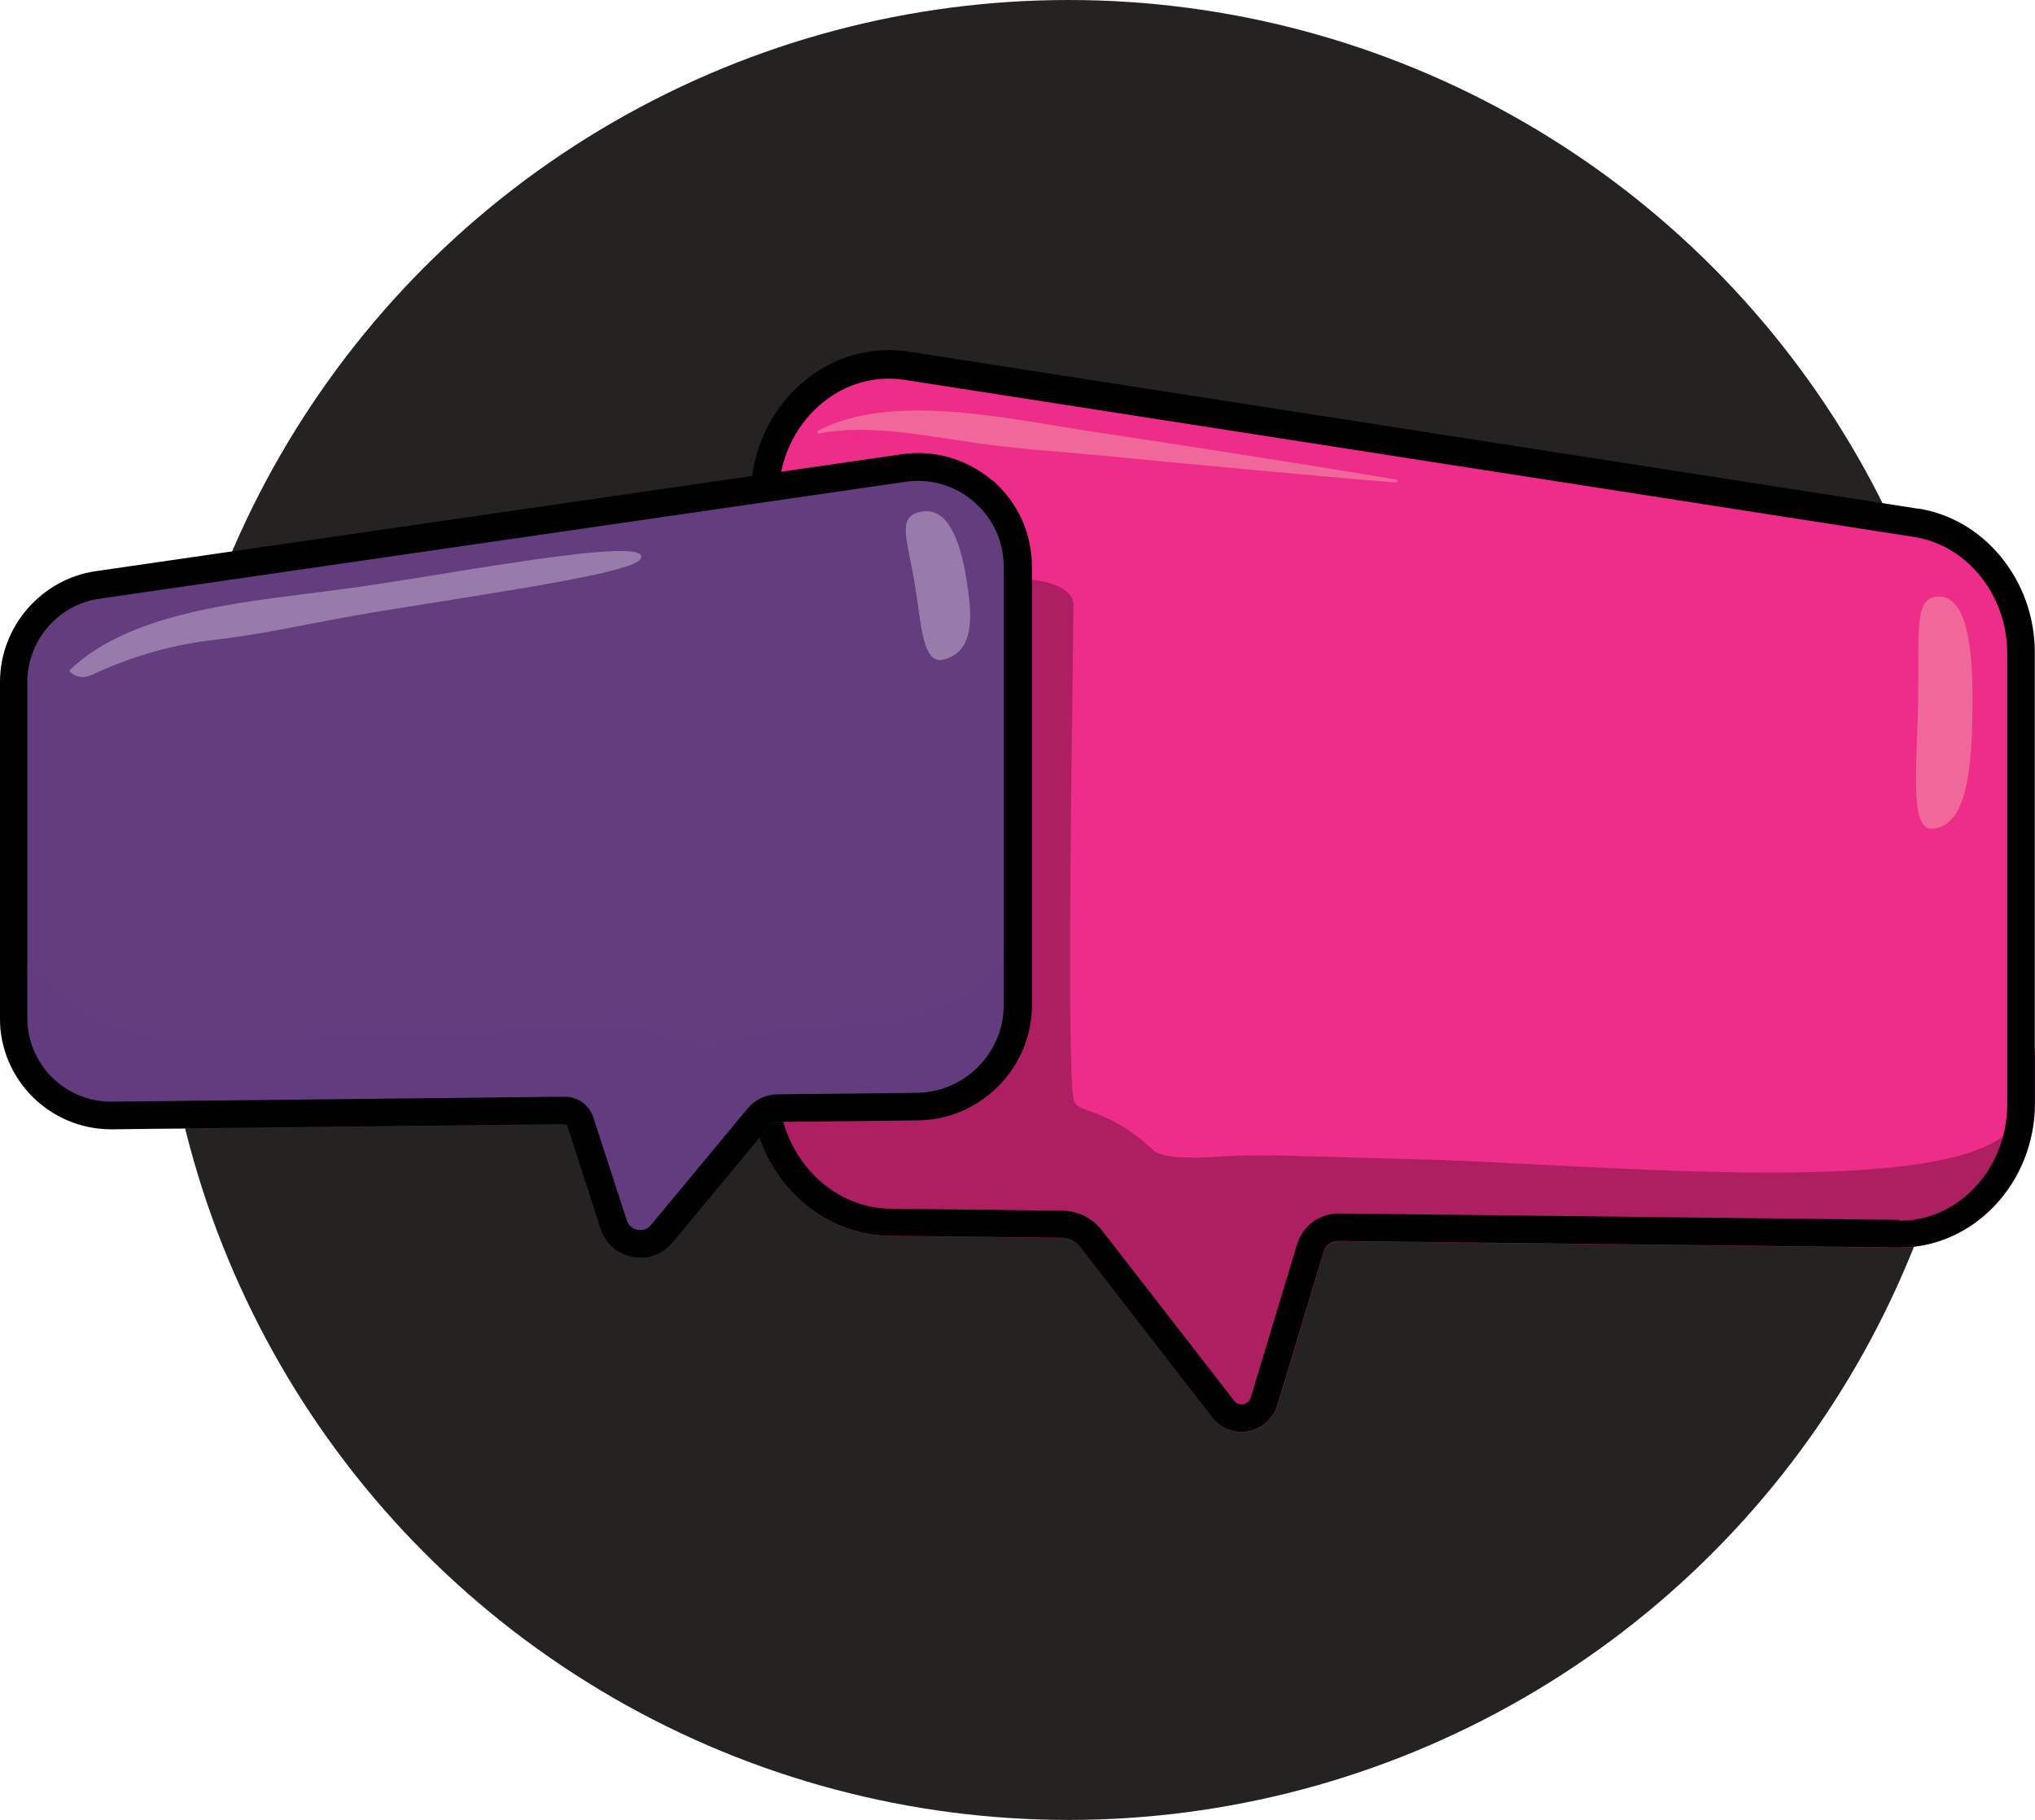 <svg xmlns="http://www.w3.org/2000/svg" viewBox="0 0 94.48 84.49"><defs><style>      .cls-1 {        fill: #ccbad6;      }      .cls-1, .cls-2 {        opacity: .5;      }      .cls-3 {        fill: #010101;      }      .cls-4 {        fill: #f0689a;      }      .cls-5, .cls-2 {        fill: #633d7e;      }      .cls-6 {        isolation: isolate;      }      .cls-7 {        fill: #ed2d89;      }      .cls-2 {        mix-blend-mode: multiply;      }      .cls-8 {        fill: #ad1f61;      }      .cls-9 {        fill: #252222;      }    </style></defs><g class="cls-6"><g id="Layer_2" data-name="Layer 2"><g id="Layer_1-2" data-name="Layer 1"><g><circle class="cls-9" cx="49.61" cy="42.25" r="42.25"></circle><g><path class="cls-7" d="M88.96,24.26l-46.84-7.29c-3.5-.54-6.63,2.36-6.63,6.14v27.31c0,3.46,2.6,6.28,5.83,6.32l7.95.09c.54,0,1.05.26,1.38.68l6.13,7.91c.54.7,1.64.49,1.9-.35l2.15-7.12c.18-.58.72-.98,1.32-.97l26.02.3c3.12,0,5.66-2.71,5.66-6.06v-20.93c0-3.03-2.07-5.6-4.87-6.03Z"></path><path class="cls-4" d="M37.96,20.01c3.64-1.94,9.55-.39,13.5.14,3.92.6,9.49,1.46,13.36,2.12.08,0,.07.14-.02.13-3.88-.31-9.53-.85-13.47-1.23-2.24-.22-4.5-.34-6.73-.71-2.16-.32-4.4-.74-6.57-.34-.04.01-.08,0-.09-.04,0-.03,0-.05.03-.07h0Z"></path><path class="cls-8" d="M94.48,48.76v2.46c0,3.7-2.83,6.71-6.3,6.71l-26.02-.3c-.32,0-.61.21-.7.51l-2.15,7.12c-.19.62-.7,1.08-1.34,1.2-.11.02-.21.03-.32.03-.53,0-1.03-.24-1.36-.67l-6.13-7.91c-.21-.27-.53-.43-.88-.43l-7.95-.09c-3.57-.04-6.47-3.16-6.47-6.96v-21.87c.21-.04.43-.07.64-.11.21-.03.43-.07.64-.1,3.12-.52,6.74-1.13,8.24-1.44,0,0,5.46-.61,5.46,1.21s-.36,21.03,0,22.91c.14.75,1.4.24,3.7,2.37.5.47,2.41.35,3.09.3,2.06-.14,3.82,0,8.97.12,7.85.18,23.58,1.81,27.39-1.06.51-.38.81-.85.84-1.41,0-.04,0-.08,0-.12,0-.93.24-1.74.64-2.46Z"></path><path class="cls-3" d="M89.06,23.62l-46.84-7.29c-1.79-.28-3.56.23-4.97,1.44-1.53,1.31-2.4,3.25-2.4,5.34v27.31c0,3.8,2.9,6.92,6.47,6.96l7.95.09c.34,0,.67.16.88.43l6.13,7.91c.33.43.83.67,1.36.67.1,0,.21,0,.32-.03.64-.12,1.15-.58,1.34-1.2l2.15-7.12c.09-.31.38-.52.7-.51l26.02.3c3.47,0,6.3-3.01,6.3-6.71v-20.93c0-3.32-2.33-6.19-5.42-6.67ZM88.18,56.64l-26.02-.3s-.01,0-.02,0c-.88,0-1.67.59-1.92,1.43l-2.15,7.12c-.07.23-.26.29-.34.31-.08.02-.28.03-.43-.16l-6.13-7.9c-.45-.59-1.14-.93-1.88-.93l-7.95-.09c-2.87-.03-5.2-2.58-5.2-5.67v-27.31c0-1.71.71-3.3,1.95-4.36.92-.79,2.03-1.2,3.18-1.2.25,0,.5.02.75.06l46.84,7.29c2.47.38,4.33,2.7,4.33,5.4v20.93c0,.53-.07,1.04-.2,1.53-.61,2.25-2.53,3.89-4.8,3.89Z"></path><path class="cls-5" d="M4.54,27.16l37.43-5.43c2.79-.41,5.3,1.76,5.3,4.58v20.36c0,2.58-2.08,4.68-4.66,4.71l-6.47.07c-.36,0-.7.17-.93.44l-4.48,5.4c-.65.78-1.91.54-2.23-.43l-1.55-4.78c-.1-.32-.4-.53-.73-.53l-21.05.23c-2.5,0-4.52-2.02-4.52-4.52v-15.61c0-2.26,1.66-4.17,3.89-4.5Z"></path><path class="cls-2" d="M47.9,41.4v5.27c0,2.92-2.38,5.33-5.3,5.36l-6.47.07c-.17,0-.33.08-.44.21l-4.48,5.4c-.38.45-.91.7-1.48.7-.12,0-.25-.01-.38-.04-.71-.14-1.26-.62-1.48-1.3l-1.55-4.78s-.06-.08-.11-.08l-21.05.23c-2.86,0-5.17-2.31-5.17-5.16v-3.58l.64.05.23.02s.13.27.42.68c.88,1.26,3.23,3.81,7.7,3.81,5.94,0,20.72-.73,20.72-.73,0,0,2.3,1.45,4.24.73,1.94-.73,6.06-.61,8.24-1.09,1.65-.37,3.5-1.15,4.41-2.97.3-.59.5-1.29.56-2.12.01-.19.04-.34.09-.46.12-.32.35-.36.64-.2Z"></path><path class="cls-3" d="M46.08,22.32c-1.16-1-2.69-1.45-4.21-1.23L4.44,26.52c-2.53.37-4.44,2.58-4.44,5.14v15.61c0,2.85,2.31,5.16,5.17,5.16l21.05-.23s.09.03.11.08l1.55,4.78c.22.68.77,1.17,1.48,1.3.13.03.25.04.38.04.57,0,1.1-.25,1.48-.7l4.48-5.4c.11-.13.27-.21.44-.21l6.47-.07c2.92-.03,5.3-2.43,5.3-5.36v-20.36c0-1.53-.66-2.98-1.82-3.99ZM34.7,51.48l-4.48,5.4c-.22.27-.51.24-.62.22-.12-.02-.39-.11-.5-.44l-1.55-4.77c-.19-.58-.72-.97-1.34-.97h-.02l-21.04.23c-2.14,0-3.88-1.74-3.88-3.88v-15.61c0-1.93,1.44-3.59,3.34-3.86l37.43-5.43c1.15-.17,2.31.17,3.18.93.88.76,1.38,1.85,1.38,3.01v20.36c0,2.22-1.81,4.04-4.02,4.07l-6.47.07c-.55,0-1.06.25-1.41.67Z"></path><path class="cls-1" d="M3.25,31.1c2.96-2.85,8.66-3.19,12.59-3.74,3.94-.48,14.86-2.67,13.87-1.37-.55.73-9.39,1.9-13.28,2.6-2.22.39-4.43.9-6.67,1.14-1.99.26-3.73.78-5.53,1.62-.33.15-.73.1-.98-.16,0,0-.01-.01-.01-.02-.01-.02-.01-.05,0-.07h0Z"></path><path class="cls-4" d="M91.58,32.62c-.02,3.13-.26,5.68-1.83,5.86-1.17.13-.71-3.17-.69-6.31s-.15-4.48.97-4.47c1.12,0,1.57,1.79,1.55,4.92Z"></path><path class="cls-1" d="M44.81,26.59c.37,1.98.46,3.64-.98,4.03-1.08.29-1.05-1.88-1.42-3.86-.37-1.98-.7-2.8.35-3,1.05-.2,1.69.85,2.06,2.83Z"></path></g></g></g></g></g></svg>
